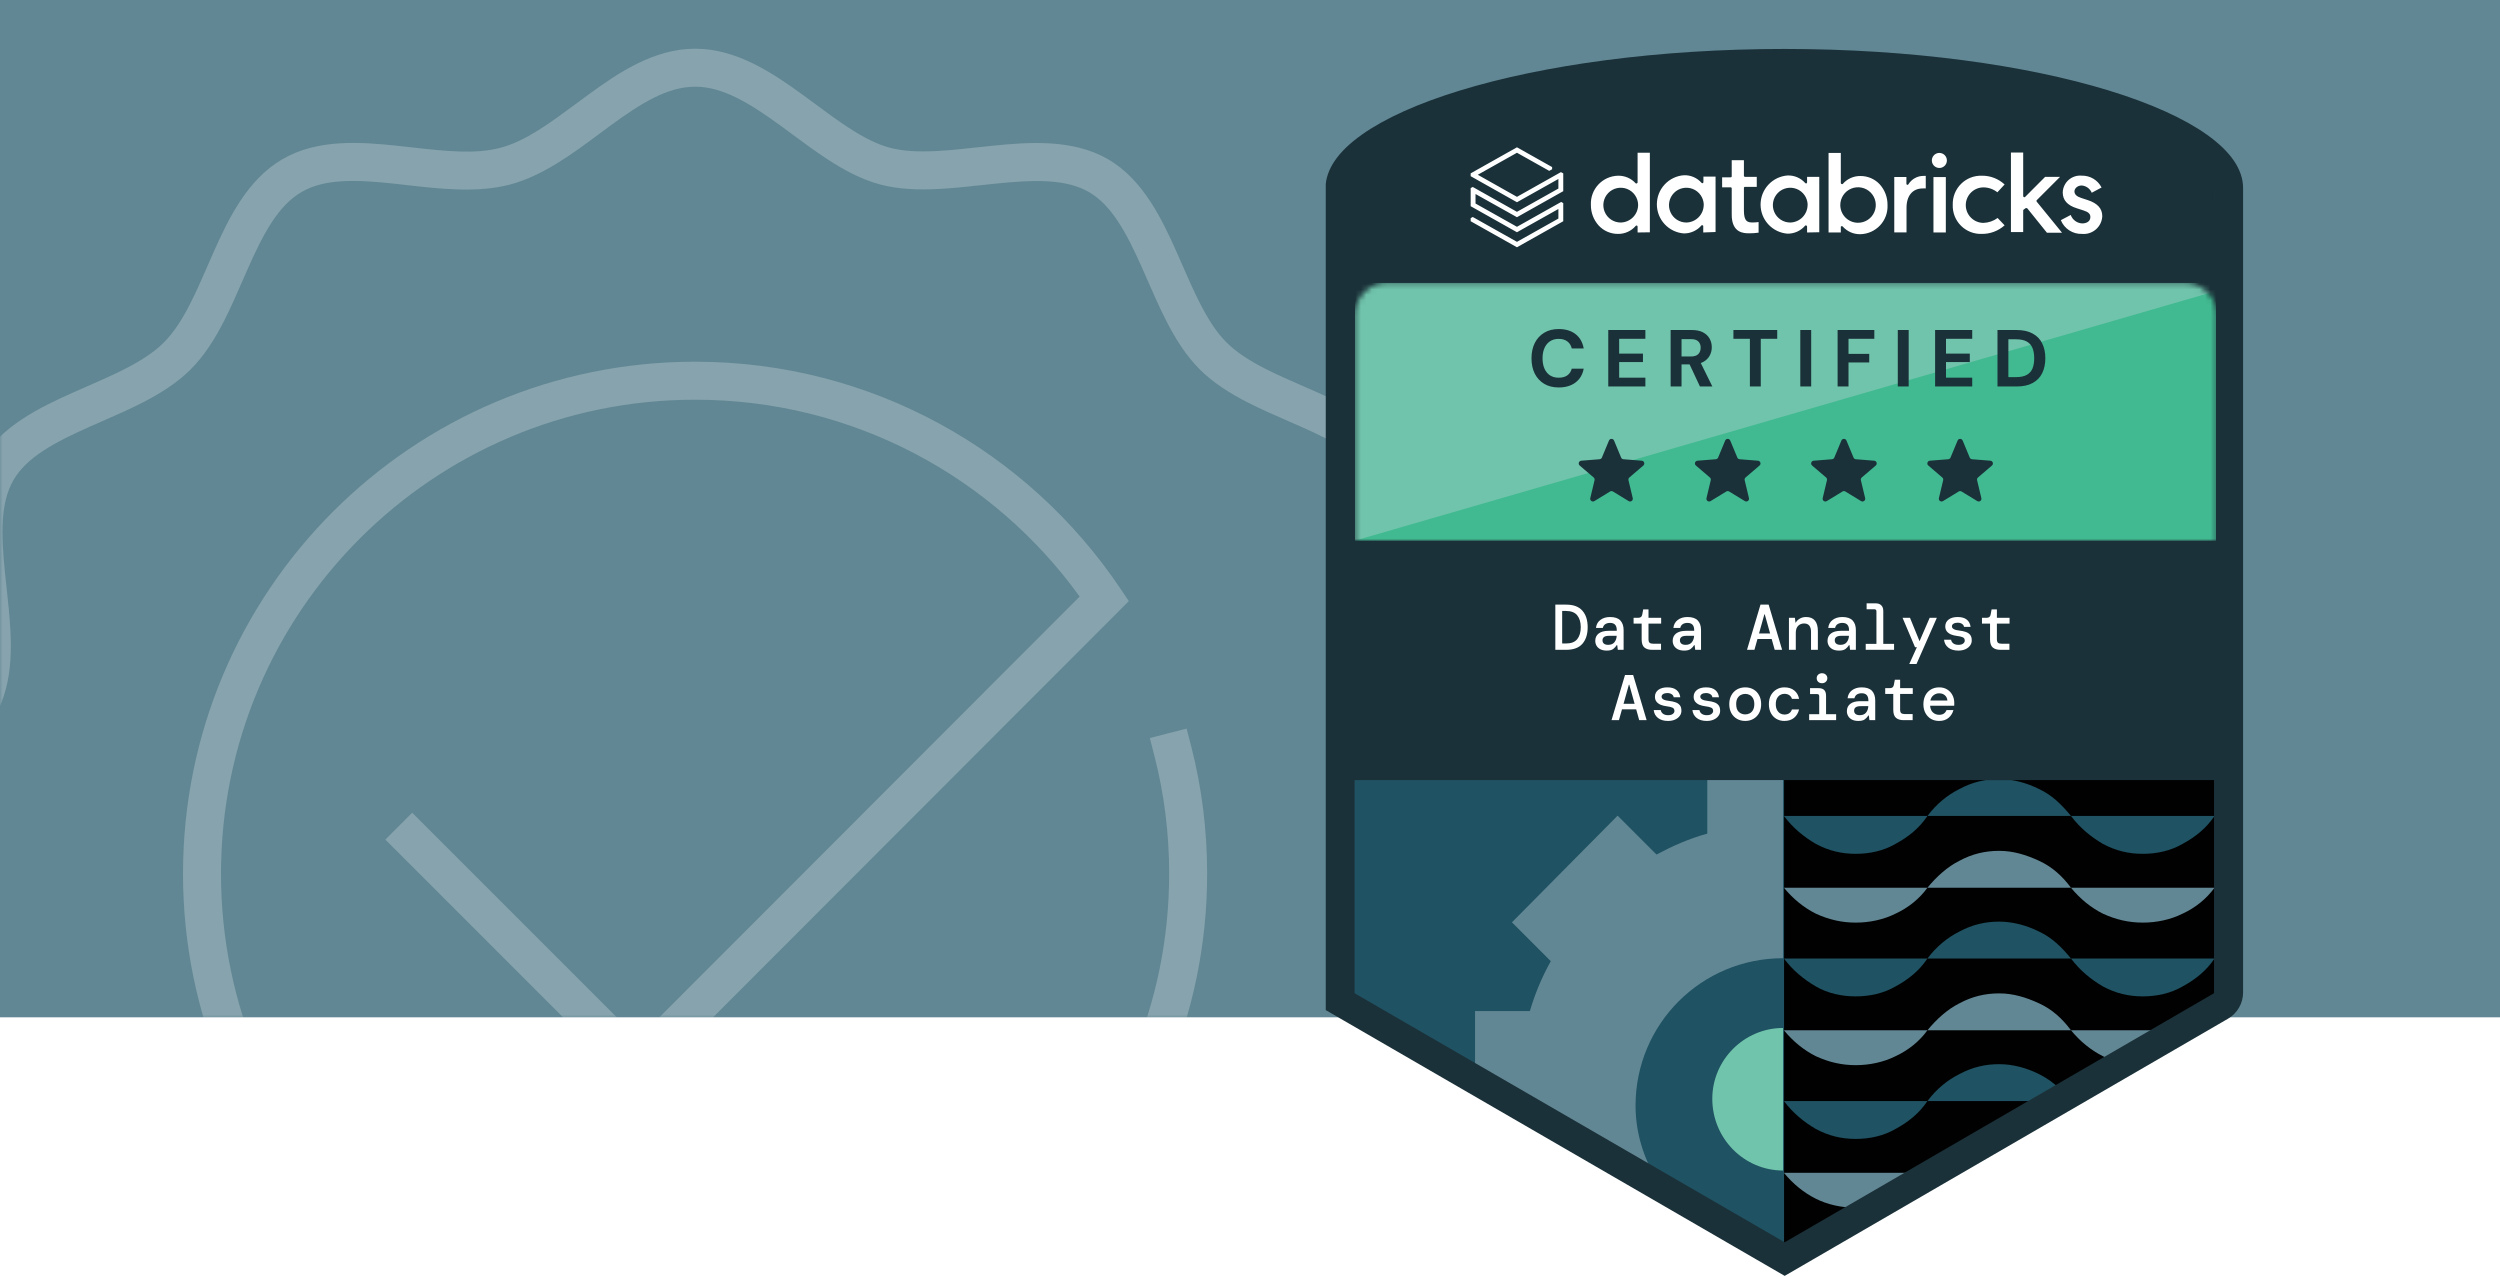 <svg width="462" height="236" viewBox="0 0 462 236" fill="none" xmlns="http://www.w3.org/2000/svg">
<rect x="0" y="0" width="462" height="236" fill="#333333" stroke="none"/>
<g clip-path="url(#clip0_3192_87)">
<rect width="462" height="236" fill="#618794"/>
<mask id="mask0_3192_87" style="mask-type:alpha" maskUnits="userSpaceOnUse" x="0" y="0" width="462" height="188">
<rect x="6.10352e-05" width="462" height="188" fill="#D9D9D9"/>
</mask>
<g mask="url(#mask0_3192_87)">
<g opacity="0.24">
<path fill-rule="evenodd" clip-rule="evenodd" d="M110.776 24.713C105.903 28.34 100.357 32.468 94.329 34.082C88.284 35.702 81.344 34.907 75.254 34.211C74.42 34.115 73.602 34.022 72.804 33.936C65.666 33.173 59.983 33.014 55.731 35.483C51.47 37.956 48.74 43.007 45.823 49.591C45.496 50.329 45.166 51.087 44.83 51.857C43.75 54.336 42.618 56.933 41.385 59.346C39.755 62.535 37.812 65.689 35.25 68.25C32.69 70.81 29.532 72.761 26.337 74.399C23.907 75.645 21.292 76.789 18.796 77.881C18.037 78.214 17.288 78.541 16.56 78.865C9.951 81.803 4.911 84.53 2.486 88.725C0.058 92.926 0.191 98.711 0.929 105.925C1.015 106.761 1.108 107.617 1.202 108.486C1.493 111.161 1.797 113.952 1.929 116.625C2.106 120.192 2.003 123.879 1.083 127.326C0.161 130.783 -1.594 134.006 -3.531 136.98C-4.958 139.171 -6.592 141.38 -8.158 143.498C-8.696 144.226 -9.226 144.943 -9.737 145.645C-13.956 151.439 -16.98 156.398 -16.98 161.474C-16.98 166.545 -13.991 171.404 -9.787 177.147C-9.302 177.809 -8.8 178.484 -8.287 179.173C-4.66 184.046 -0.532 189.592 1.082 195.62C2.702 201.665 1.907 208.605 1.211 214.695C1.115 215.529 1.022 216.347 0.936 217.145C0.173 224.283 0.014 229.965 2.483 234.218C4.956 238.479 10.007 241.208 16.591 244.126C17.329 244.453 18.087 244.783 18.857 245.119C21.337 246.199 23.933 247.331 26.346 248.564C29.535 250.194 32.689 252.137 35.25 254.698C37.81 257.259 39.761 260.417 41.399 263.612C42.645 266.041 43.789 268.656 44.881 271.153C45.214 271.912 45.541 272.66 45.865 273.389C48.803 279.998 51.53 285.038 55.725 287.463C59.926 289.891 65.711 289.758 72.925 289.02C73.761 288.934 74.618 288.841 75.486 288.747C78.161 288.456 80.953 288.152 83.625 288.02C87.192 287.843 90.879 287.945 94.326 288.866C97.783 289.788 101.007 291.543 103.98 293.48C106.171 294.907 108.38 296.54 110.498 298.106C111.226 298.645 111.943 299.175 112.646 299.686C118.439 303.905 123.399 306.929 128.474 306.929C133.545 306.929 138.404 303.94 144.147 299.735C144.809 299.251 145.484 298.749 146.173 298.236C151.046 294.609 156.592 290.481 162.62 288.866C168.665 287.247 175.605 288.041 181.695 288.738C182.529 288.834 183.347 288.927 184.145 289.013C191.283 289.776 196.965 289.935 201.218 287.466C205.479 284.993 208.209 279.941 211.126 273.358C211.453 272.62 211.783 271.862 212.119 271.092C213.199 268.613 214.331 266.016 215.564 263.603C217.194 260.414 219.137 257.26 221.699 254.698C224.26 252.137 227.415 250.195 230.605 248.567C233.013 247.337 235.607 246.208 238.083 245.13C238.856 244.794 239.618 244.462 240.359 244.134C246.941 241.221 251.991 238.491 254.464 234.222C256.891 230.021 256.758 224.237 256.02 217.023C255.934 216.187 255.841 215.331 255.747 214.462C255.456 211.788 255.152 208.996 255.02 206.324C254.843 202.756 254.945 199.07 255.866 195.622C256.788 192.166 258.543 188.942 260.48 185.969C261.907 183.778 263.54 181.569 265.106 179.451C265.645 178.723 266.175 178.005 266.686 177.303C270.905 171.51 273.929 166.55 273.929 161.474C273.929 156.404 270.94 151.545 266.735 145.802C266.251 145.14 265.749 144.465 265.236 143.776C261.609 138.903 257.481 133.357 255.867 127.329C254.247 121.284 255.041 114.343 255.738 108.254C255.834 107.42 255.927 106.602 256.013 105.804C256.776 98.666 256.935 92.983 254.466 88.731C251.993 84.47 246.941 81.74 240.358 78.823C239.62 78.496 238.862 78.165 238.092 77.83C235.612 76.749 233.016 75.618 230.603 74.385C227.414 72.755 224.26 70.812 221.699 68.25C219.138 65.69 217.188 62.532 215.55 59.337C214.304 56.907 213.159 54.292 212.067 51.796C211.735 51.036 211.408 50.288 211.084 49.559C208.146 42.951 205.419 37.911 201.224 35.486C197.023 33.058 191.238 33.191 184.023 33.929C183.188 34.015 182.331 34.108 181.463 34.202C178.788 34.493 175.996 34.797 173.324 34.929C169.756 35.106 166.07 35.003 162.622 34.083C159.166 33.16 155.942 31.406 152.969 29.469C150.778 28.042 148.569 26.408 146.451 24.843C145.723 24.304 145.005 23.774 144.303 23.262C138.51 19.044 133.55 16.02 128.474 16.02C123.404 16.02 118.545 19.009 112.802 23.213C112.14 23.698 111.465 24.2 110.776 24.713ZM108.655 17.549C114.22 13.476 120.816 9 128.474 9C136.128 9 142.822 13.5 148.436 17.588C149.234 18.169 150.01 18.743 150.772 19.306C152.838 20.833 154.799 22.283 156.801 23.587C159.512 25.353 162.016 26.655 164.433 27.3C166.859 27.948 169.71 28.079 172.977 27.918C175.424 27.797 177.919 27.525 180.538 27.241C181.446 27.142 182.368 27.042 183.309 26.945C190.223 26.238 198.29 25.682 204.737 29.408C211.188 33.137 214.686 40.382 217.498 46.708C217.862 47.525 218.214 48.331 218.562 49.125C219.635 51.577 220.658 53.914 221.796 56.133C223.29 59.046 224.847 61.471 226.662 63.286C228.477 65.101 230.895 66.65 233.798 68.134C236 69.259 238.316 70.269 240.749 71.329C241.554 71.68 242.372 72.037 243.202 72.405C249.53 75.209 256.763 78.704 260.538 85.207C264.317 91.718 263.727 99.69 262.993 106.551C262.901 107.407 262.807 108.249 262.715 109.077C262.011 115.38 261.4 120.854 262.648 125.513C263.887 130.142 267.109 134.496 270.838 139.536C271.35 140.229 271.872 140.934 272.4 141.655C276.473 147.22 280.949 153.816 280.949 161.474C280.949 169.128 276.449 175.822 272.361 181.436C271.78 182.234 271.206 183.01 270.643 183.772C269.116 185.838 267.666 187.799 266.362 189.801C264.596 192.512 263.293 195.016 262.648 197.433C262.001 199.859 261.869 202.71 262.031 205.977C262.152 208.424 262.424 210.919 262.708 213.538C262.807 214.446 262.907 215.368 263.003 216.309C263.71 223.223 264.267 231.29 260.541 237.737L260.539 237.739C256.765 244.256 249.53 247.751 243.201 250.553C242.366 250.923 241.544 251.281 240.735 251.633C238.307 252.69 235.995 253.697 233.796 254.819C230.893 256.301 228.476 257.848 226.662 259.662C224.848 261.477 223.299 263.895 221.815 266.798C220.69 269 219.68 271.317 218.619 273.749C218.268 274.554 217.912 275.372 217.544 276.202C214.74 282.53 211.245 289.763 204.742 293.538C198.231 297.317 190.259 296.727 183.398 295.993C182.542 295.901 181.7 295.807 180.872 295.715C174.569 295.011 169.095 294.4 164.436 295.648C159.807 296.887 155.453 300.109 150.413 303.838C149.72 304.35 149.015 304.872 148.294 305.4C142.729 309.473 136.133 313.949 128.474 313.949C120.821 313.949 114.127 309.449 108.513 305.361C107.715 304.78 106.939 304.206 106.176 303.642C104.111 302.116 102.15 300.666 100.148 299.362C97.436 297.595 94.933 296.293 92.516 295.648C90.09 295.001 87.239 294.869 83.972 295.031C81.525 295.152 79.03 295.423 76.411 295.708C75.503 295.807 74.58 295.907 73.64 296.003C66.726 296.71 58.659 297.267 52.212 293.541C45.761 289.812 42.263 282.567 39.451 276.241C39.087 275.424 38.734 274.618 38.387 273.824C37.314 271.372 36.291 269.035 35.153 266.815C33.659 263.903 32.102 261.478 30.287 259.662C28.472 257.848 26.054 256.299 23.151 254.815C20.949 253.689 18.632 252.68 16.2 251.619C15.395 251.268 14.577 250.912 13.747 250.544C7.419 247.74 0.186 244.245 -3.589 237.742C-7.368 231.231 -6.778 223.259 -6.044 216.398C-5.952 215.542 -5.858 214.7 -5.766 213.872C-5.062 207.569 -4.451 202.095 -5.699 197.436C-6.938 192.807 -10.16 188.453 -13.889 183.413C-14.401 182.72 -14.923 182.015 -15.451 181.294C-19.524 175.729 -24 169.133 -24 161.474C-24 153.821 -19.5 147.127 -15.412 141.513C-14.831 140.715 -14.257 139.939 -13.694 139.176C-12.167 137.111 -10.717 135.15 -9.413 133.148C-7.647 130.436 -6.345 127.933 -5.699 125.516C-5.052 123.09 -4.92 120.239 -5.082 116.972C-5.203 114.525 -5.475 112.03 -5.759 109.411C-5.858 108.503 -5.958 107.58 -6.054 106.64C-6.761 99.726 -7.318 91.659 -3.592 85.212C0.137 78.761 7.382 75.263 13.708 72.451C14.525 72.087 15.331 71.734 16.125 71.387C18.577 70.314 20.914 69.291 23.134 68.153C26.046 66.659 28.471 65.102 30.287 63.286C32.101 61.472 33.65 59.054 35.134 56.151C36.259 53.949 37.269 51.633 38.33 49.2C38.681 48.395 39.037 47.577 39.405 46.747C42.209 40.419 45.704 33.186 52.207 29.411C58.718 25.632 66.69 26.222 73.551 26.956C74.407 27.048 75.249 27.142 76.077 27.234C82.38 27.938 87.854 28.549 92.513 27.301C97.142 26.061 101.496 22.84 106.536 19.111C107.229 18.599 107.934 18.077 108.655 17.549Z" fill="white"/>
<path fill-rule="evenodd" clip-rule="evenodd" d="M128.451 73.865C80.056 73.865 40.841 113.079 40.841 161.474C40.841 209.869 80.056 249.084 128.451 249.084C176.845 249.084 216.061 209.846 216.061 161.474C216.061 153.971 215.137 146.706 213.363 139.789L212.491 136.389L219.29 134.645L220.163 138.045C222.085 145.542 223.081 153.393 223.081 161.474C223.081 213.722 180.723 256.104 128.451 256.104C76.179 256.104 33.821 213.746 33.821 161.474C33.821 109.202 76.179 66.845 128.451 66.845C161.164 66.845 190.01 83.449 206.992 108.69L208.604 111.087L117.922 201.867L71.212 155.156L76.175 150.192L117.92 191.937L199.521 110.246C183.612 88.196 157.699 73.865 128.451 73.865Z" fill="white"/>
</g>
</g>
<rect y="188" width="462" height="68.604" fill="white"/>
<g clip-path="url(#clip1_3192_87)">
<path d="M329.577 13.619C283.566 13.619 249.885 25.66 249.885 34.493V116.021H410.053L409.269 34.493C409.269 25.66 375.589 13.619 329.577 13.619Z" fill="#1B3139"/>
<path d="M247.723 125.665V183.506C247.723 184.611 248.276 185.533 249.197 186.085L330.063 232.874V125.665H247.723Z" fill="#1F5262"/>
<path d="M316.432 203.049C316.432 195.865 322.327 189.97 329.511 189.97V216.312C322.327 216.312 316.432 210.417 316.432 203.049Z" fill="#70C4AB"/>
<path d="M302.248 204.338C302.248 189.233 314.406 177.076 329.511 177.076C329.511 175.97 329.511 175.234 329.511 175.234V143.918H315.511V154.05C312.195 154.971 309.248 156.26 306.117 157.918L298.932 150.734L279.407 170.444L286.591 177.628C284.933 180.576 283.643 183.707 282.722 186.839H272.591V198.628L306.117 217.97C303.722 213.917 302.248 209.312 302.248 204.338Z" fill="#628794"/>
<path d="M329.695 232.874L410.378 186.085C411.299 185.533 411.851 184.611 411.851 183.506V125.665H329.695V232.874Z" fill="#010101"/>
<g clip-path="url(#clip2_3192_87)">
<path d="M382.718 150.79C381.06 148.763 379.218 146.921 376.823 145.816C374.613 144.711 372.034 143.974 369.455 143.974C366.876 143.974 364.481 144.527 362.087 145.816C359.876 146.921 357.85 148.579 356.192 150.79H382.718Z" fill="#1F5262"/>
<path d="M329.666 150.789C331.324 153 333.351 154.657 335.561 155.947C337.956 157.236 340.35 157.789 342.929 157.789C345.508 157.789 348.087 157.236 350.298 155.947C352.692 154.657 354.719 153 356.192 150.789H329.666Z" fill="#1F5262"/>
<path d="M382.718 150.789C384.376 153 386.402 154.657 388.613 155.947C391.007 157.236 393.402 157.789 395.981 157.789C398.56 157.789 401.139 157.236 403.349 155.947C405.744 154.657 407.77 153 409.244 150.789H382.718Z" fill="#1F5262"/>
<path d="M382.718 164.052C381.06 161.842 379.218 160.184 376.823 159.079C374.429 157.973 372.034 157.237 369.455 157.237C366.876 157.237 364.481 157.789 362.087 159.079C359.876 160.184 357.85 162.026 356.192 164.052H382.718Z" fill="#628794"/>
<path d="M329.666 164.052C331.324 166.079 333.351 167.736 335.561 168.842C337.956 169.947 340.35 170.499 342.929 170.499C345.508 170.499 348.087 169.947 350.298 168.842C352.692 167.736 354.719 166.079 356.192 164.052H329.666Z" fill="#628794"/>
<path d="M382.718 164.052C384.376 166.079 386.402 167.736 388.613 168.842C391.007 169.947 393.402 170.499 395.981 170.499C398.56 170.499 401.139 169.947 403.349 168.842C405.744 167.736 407.77 166.079 409.244 164.052H382.718Z" fill="#628794"/>
<path d="M382.718 177.131C381.06 175.105 379.218 173.262 376.823 172.157C374.613 171.052 372.034 170.315 369.455 170.315C366.876 170.315 364.481 170.868 362.087 172.157C359.876 173.262 357.85 174.92 356.192 177.131H382.718Z" fill="#1F5262"/>
<path d="M329.666 177.131C331.324 179.342 333.351 180.999 335.561 182.289C337.772 183.578 340.35 184.131 342.929 184.131C345.508 184.131 348.087 183.578 350.298 182.289C352.692 180.999 354.719 179.342 356.192 177.131H329.666Z" fill="#1F5262"/>
<path d="M382.718 177.131C384.376 179.342 386.402 180.999 388.613 182.289C391.007 183.578 393.402 184.131 395.981 184.131C398.56 184.131 401.139 183.578 403.349 182.289C405.744 180.999 407.77 179.342 409.244 177.131H382.718Z" fill="#1F5262"/>
<path d="M382.718 190.394C381.06 188.183 379.218 186.525 376.823 185.42C374.429 184.315 372.034 183.578 369.455 183.578C366.876 183.578 364.481 184.131 362.087 185.42C359.876 186.525 357.85 188.368 356.192 190.394H382.718Z" fill="#628794"/>
<path d="M329.666 190.394C331.324 192.42 333.351 194.078 335.561 195.183C337.956 196.288 340.35 196.841 342.929 196.841C345.508 196.841 348.087 196.288 350.298 195.183C352.692 194.078 354.719 192.42 356.192 190.394H329.666Z" fill="#628794"/>
<path d="M382.718 190.394C384.376 192.42 386.402 194.078 388.613 195.183C388.981 195.367 389.35 195.551 389.718 195.736L398.744 190.394H382.718Z" fill="#628794"/>
<path d="M380.692 201.262C379.586 200.157 378.297 199.236 376.823 198.499C374.613 197.394 372.034 196.657 369.455 196.657C366.876 196.657 364.481 197.209 362.087 198.499C359.876 199.604 357.85 201.262 356.192 203.472H376.639L380.692 201.262Z" fill="#1F5262"/>
<path d="M329.666 203.473C331.324 205.683 333.351 207.341 335.561 208.63C337.956 209.92 340.35 210.473 342.929 210.473C345.508 210.473 348.087 209.92 350.298 208.63C352.692 207.341 354.719 205.683 356.192 203.473H329.666Z" fill="#1F5262"/>
<path d="M329.666 216.735C331.324 218.761 333.351 220.419 335.561 221.524C337.772 222.63 340.35 223.182 342.929 223.182C343.298 223.182 343.482 223.182 343.85 223.182L354.719 216.735H329.666Z" fill="#628794"/>
</g>
<rect width="163.448" height="44.143" transform="translate(247.943 100.014)" fill="#1B3139"/>
<path d="M287.425 120.086V111.735H289.429C290.773 111.735 291.771 112.108 292.424 112.856C293.076 113.596 293.402 114.614 293.402 115.91C293.402 117.207 293.076 118.229 292.424 118.976C291.771 119.716 290.773 120.086 289.429 120.086H287.425ZM288.689 118.917H289.381C290.352 118.917 291.052 118.646 291.481 118.105C291.911 117.557 292.125 116.825 292.125 115.91C292.125 114.996 291.911 114.268 291.481 113.727C291.052 113.178 290.352 112.904 289.381 112.904H288.689V118.917ZM296.941 120.229C296.471 120.229 296.078 120.15 295.759 119.99C295.441 119.823 295.203 119.605 295.044 119.334C294.885 119.056 294.805 118.754 294.805 118.428C294.805 117.847 295.016 117.394 295.437 117.068C295.867 116.741 296.471 116.578 297.251 116.578H298.778V116.447C298.778 115.556 298.364 115.111 297.537 115.111C297.195 115.111 296.905 115.186 296.666 115.338C296.436 115.481 296.28 115.715 296.201 116.041H294.936C295 115.421 295.266 114.932 295.736 114.574C296.213 114.208 296.813 114.025 297.537 114.025C298.412 114.025 299.048 114.24 299.446 114.669C299.844 115.099 300.043 115.692 300.043 116.447V120.086H298.969L298.861 119.215H298.778C298.603 119.493 298.384 119.732 298.122 119.931C297.859 120.13 297.466 120.229 296.941 120.229ZM297.179 119.167C297.696 119.167 298.082 119.012 298.336 118.702C298.599 118.384 298.742 117.982 298.766 117.497H297.382C296.929 117.497 296.607 117.573 296.416 117.724C296.233 117.867 296.141 118.07 296.141 118.332C296.141 118.595 296.233 118.801 296.416 118.953C296.607 119.096 296.861 119.167 297.179 119.167ZM305.275 120.086C304.695 120.086 304.233 119.947 303.891 119.668C303.549 119.382 303.378 118.877 303.378 118.153V115.242H301.887V114.168H302.77C303.176 114.168 303.414 113.97 303.486 113.572L303.665 112.617H304.643V114.168H306.981V115.242H304.643V118.129C304.643 118.44 304.711 118.658 304.846 118.786C304.989 118.905 305.232 118.964 305.574 118.964H306.958V120.086H305.275ZM311.248 120.229C310.779 120.229 310.385 120.15 310.067 119.99C309.749 119.823 309.51 119.605 309.351 119.334C309.192 119.056 309.112 118.754 309.112 118.428C309.112 117.847 309.323 117.394 309.745 117.068C310.174 116.741 310.779 116.578 311.558 116.578H313.085V116.447C313.085 115.556 312.672 115.111 311.844 115.111C311.502 115.111 311.212 115.186 310.973 115.338C310.743 115.481 310.588 115.715 310.508 116.041H309.244C309.307 115.421 309.574 114.932 310.043 114.574C310.52 114.208 311.121 114.025 311.844 114.025C312.719 114.025 313.356 114.24 313.753 114.669C314.151 115.099 314.35 115.692 314.35 116.447V120.086H313.276L313.169 119.215H313.085C312.91 119.493 312.691 119.732 312.429 119.931C312.167 120.13 311.773 120.229 311.248 120.229ZM311.486 119.167C312.003 119.167 312.389 119.012 312.644 118.702C312.906 118.384 313.049 117.982 313.073 117.497H311.689C311.236 117.497 310.914 117.573 310.723 117.724C310.54 117.867 310.449 118.07 310.449 118.332C310.449 118.595 310.54 118.801 310.723 118.953C310.914 119.096 311.168 119.167 311.486 119.167ZM322.847 120.086L325.34 111.735H326.844L329.337 120.086H327.965L327.404 118.082H324.78L324.219 120.086H322.847ZM326.056 113.524L325.066 117.068H327.118L326.128 113.524H326.056ZM330.597 120.086V114.168H331.695L331.802 115.051H331.862C332.021 114.765 332.267 114.522 332.601 114.324C332.935 114.125 333.321 114.025 333.759 114.025C334.482 114.025 335.027 114.244 335.393 114.681C335.759 115.119 335.942 115.763 335.942 116.614V120.086H334.677V116.769C334.677 116.276 334.574 115.894 334.367 115.624C334.16 115.354 333.834 115.218 333.389 115.218C332.951 115.218 332.585 115.365 332.291 115.66C332.005 115.954 331.862 116.38 331.862 116.936V120.086H330.597ZM339.862 120.229C339.393 120.229 338.999 120.15 338.681 119.99C338.363 119.823 338.125 119.605 337.965 119.334C337.806 119.056 337.727 118.754 337.727 118.428C337.727 117.847 337.938 117.394 338.359 117.068C338.789 116.741 339.393 116.578 340.173 116.578H341.7V116.447C341.7 115.556 341.286 115.111 340.459 115.111C340.117 115.111 339.827 115.186 339.588 115.338C339.357 115.481 339.202 115.715 339.123 116.041H337.858C337.922 115.421 338.188 114.932 338.657 114.574C339.135 114.208 339.735 114.025 340.459 114.025C341.334 114.025 341.97 114.24 342.368 114.669C342.766 115.099 342.964 115.692 342.964 116.447V120.086H341.891L341.783 119.215H341.7C341.525 119.493 341.306 119.732 341.044 119.931C340.781 120.13 340.387 120.229 339.862 120.229ZM340.101 119.167C340.618 119.167 341.004 119.012 341.258 118.702C341.521 118.384 341.664 117.982 341.688 117.497H340.304C339.85 117.497 339.528 117.573 339.337 117.724C339.155 117.867 339.063 118.07 339.063 118.332C339.063 118.595 339.155 118.801 339.337 118.953C339.528 119.096 339.783 119.167 340.101 119.167ZM344.785 120.086V118.988H346.766V112.987C346.766 112.725 346.638 112.594 346.384 112.594H344.952V111.496H346.61C347.072 111.496 347.422 111.619 347.66 111.866C347.907 112.104 348.03 112.454 348.03 112.916V118.988H350.023V120.086H344.785ZM352.833 122.711L354.241 119.597H353.895L351.593 114.168H352.965L354.73 118.499L356.604 114.168H357.928L354.17 122.711H352.833ZM361.908 120.229C361.128 120.229 360.508 120.046 360.047 119.68C359.585 119.314 359.323 118.829 359.259 118.225H360.56C360.607 118.503 360.747 118.73 360.977 118.905C361.216 119.08 361.53 119.167 361.92 119.167C362.294 119.167 362.58 119.092 362.779 118.941C362.986 118.782 363.089 118.599 363.089 118.392C363.089 118.09 362.966 117.883 362.719 117.771C362.481 117.66 362.127 117.577 361.657 117.521C361.252 117.473 360.882 117.382 360.548 117.246C360.222 117.103 359.963 116.912 359.772 116.674C359.581 116.427 359.486 116.121 359.486 115.755C359.486 115.238 359.689 114.821 360.094 114.502C360.5 114.184 361.065 114.025 361.789 114.025C362.512 114.025 363.073 114.188 363.471 114.514C363.869 114.84 364.099 115.286 364.163 115.851H362.946C362.914 115.612 362.791 115.425 362.576 115.29C362.361 115.147 362.095 115.075 361.777 115.075C361.451 115.075 361.192 115.139 361.001 115.266C360.81 115.385 360.715 115.544 360.715 115.743C360.715 116.173 361.176 116.435 362.099 116.531C362.536 116.578 362.926 116.662 363.268 116.781C363.61 116.893 363.88 117.071 364.079 117.318C364.278 117.557 364.378 117.895 364.378 118.332C364.385 118.69 364.282 119.012 364.067 119.299C363.861 119.585 363.57 119.812 363.196 119.979C362.831 120.146 362.401 120.229 361.908 120.229ZM369.658 120.086C369.077 120.086 368.616 119.947 368.274 119.668C367.932 119.382 367.761 118.877 367.761 118.153V115.242H366.27V114.168H367.153C367.558 114.168 367.797 113.97 367.869 113.572L368.047 112.617H369.026V114.168H371.364V115.242H369.026V118.129C369.026 118.44 369.093 118.658 369.229 118.786C369.372 118.905 369.614 118.964 369.956 118.964H371.34V120.086H369.658ZM297.809 133.086L300.303 124.735H301.806L304.299 133.086H302.927L302.367 131.082H299.742L299.181 133.086H297.809ZM301.018 126.524L300.028 130.068H302.08L301.09 126.524H301.018ZM308.256 133.229C307.476 133.229 306.856 133.046 306.394 132.68C305.933 132.314 305.671 131.829 305.607 131.225H306.907C306.955 131.503 307.094 131.73 307.325 131.905C307.564 132.08 307.878 132.167 308.268 132.167C308.641 132.167 308.928 132.092 309.127 131.941C309.333 131.782 309.437 131.599 309.437 131.392C309.437 131.09 309.313 130.883 309.067 130.771C308.828 130.66 308.474 130.577 308.005 130.521C307.599 130.473 307.23 130.382 306.896 130.246C306.569 130.103 306.311 129.912 306.12 129.674C305.929 129.427 305.834 129.121 305.834 128.755C305.834 128.238 306.037 127.821 306.442 127.502C306.848 127.184 307.413 127.025 308.136 127.025C308.86 127.025 309.421 127.188 309.819 127.514C310.216 127.84 310.447 128.286 310.511 128.851H309.294C309.262 128.612 309.138 128.425 308.924 128.29C308.709 128.147 308.443 128.075 308.124 128.075C307.798 128.075 307.54 128.139 307.349 128.266C307.158 128.385 307.063 128.544 307.063 128.743C307.063 129.173 307.524 129.435 308.447 129.531C308.884 129.578 309.274 129.662 309.616 129.781C309.958 129.893 310.228 130.071 310.427 130.318C310.626 130.557 310.725 130.895 310.725 131.332C310.733 131.69 310.63 132.012 310.415 132.299C310.208 132.585 309.918 132.812 309.544 132.979C309.178 133.146 308.749 133.229 308.256 133.229ZM315.409 133.229C314.63 133.229 314.009 133.046 313.548 132.68C313.087 132.314 312.824 131.829 312.761 131.225H314.061C314.109 131.503 314.248 131.73 314.479 131.905C314.717 132.08 315.031 132.167 315.421 132.167C315.795 132.167 316.081 132.092 316.28 131.941C316.487 131.782 316.59 131.599 316.59 131.392C316.59 131.09 316.467 130.883 316.221 130.771C315.982 130.66 315.628 130.577 315.159 130.521C314.753 130.473 314.383 130.382 314.049 130.246C313.723 130.103 313.465 129.912 313.274 129.674C313.083 129.427 312.987 129.121 312.987 128.755C312.987 128.238 313.19 127.821 313.596 127.502C314.001 127.184 314.566 127.025 315.29 127.025C316.014 127.025 316.574 127.188 316.972 127.514C317.37 127.84 317.601 128.286 317.664 128.851H316.447C316.415 128.612 316.292 128.425 316.077 128.29C315.863 128.147 315.596 128.075 315.278 128.075C314.952 128.075 314.693 128.139 314.503 128.266C314.312 128.385 314.216 128.544 314.216 128.743C314.216 129.173 314.678 129.435 315.6 129.531C316.038 129.578 316.427 129.662 316.769 129.781C317.111 129.893 317.382 130.071 317.581 130.318C317.779 130.557 317.879 130.895 317.879 131.332C317.887 131.69 317.783 132.012 317.569 132.299C317.362 132.585 317.072 132.812 316.698 132.979C316.332 133.146 315.902 133.229 315.409 133.229ZM322.515 133.229C321.95 133.229 321.445 133.102 321 132.847C320.555 132.593 320.205 132.235 319.95 131.774C319.696 131.304 319.568 130.756 319.568 130.127C319.568 129.499 319.696 128.954 319.95 128.493C320.205 128.023 320.555 127.662 321 127.407C321.445 127.153 321.954 127.025 322.527 127.025C323.1 127.025 323.605 127.153 324.042 127.407C324.488 127.662 324.834 128.023 325.08 128.493C325.335 128.954 325.462 129.499 325.462 130.127C325.462 130.756 325.335 131.304 325.08 131.774C324.826 132.235 324.476 132.593 324.03 132.847C323.593 133.102 323.088 133.229 322.515 133.229ZM322.515 132.024C322.817 132.024 323.096 131.957 323.35 131.821C323.605 131.686 323.808 131.479 323.959 131.201C324.118 130.915 324.197 130.557 324.197 130.127C324.197 129.69 324.118 129.332 323.959 129.053C323.808 128.775 323.605 128.568 323.35 128.433C323.104 128.298 322.829 128.23 322.527 128.23C322.225 128.23 321.947 128.298 321.692 128.433C321.437 128.568 321.231 128.775 321.072 129.053C320.92 129.332 320.845 129.69 320.845 130.127C320.845 130.779 321.008 131.261 321.334 131.571C321.668 131.873 322.062 132.024 322.515 132.024ZM329.752 133.229C329.204 133.229 328.71 133.102 328.273 132.847C327.843 132.593 327.505 132.235 327.259 131.774C327.012 131.304 326.889 130.756 326.889 130.127C326.889 129.499 327.012 128.954 327.259 128.493C327.513 128.031 327.855 127.673 328.285 127.419C328.714 127.156 329.204 127.025 329.752 127.025C330.508 127.025 331.116 127.216 331.578 127.598C332.047 127.972 332.345 128.489 332.472 129.149H331.148C331.069 128.863 330.906 128.636 330.659 128.469C330.42 128.302 330.114 128.218 329.74 128.218C329.47 128.218 329.211 128.29 328.965 128.433C328.726 128.576 328.531 128.791 328.38 129.077C328.237 129.356 328.166 129.706 328.166 130.127C328.166 130.541 328.237 130.891 328.38 131.177C328.531 131.463 328.726 131.682 328.965 131.833C329.211 131.976 329.47 132.048 329.74 132.048C330.122 132.048 330.428 131.964 330.659 131.797C330.89 131.63 331.053 131.4 331.148 131.105H332.472C332.313 131.758 332.003 132.275 331.542 132.656C331.081 133.038 330.484 133.229 329.752 133.229ZM336.703 126.262C336.425 126.262 336.19 126.174 335.999 125.999C335.816 125.816 335.725 125.594 335.725 125.331C335.725 125.069 335.816 124.85 335.999 124.675C336.19 124.5 336.425 124.412 336.703 124.412C336.989 124.412 337.224 124.5 337.407 124.675C337.598 124.85 337.693 125.069 337.693 125.331C337.693 125.594 337.598 125.816 337.407 125.999C337.224 126.174 336.989 126.262 336.703 126.262ZM334.329 133.086V131.988H336.19V128.66C336.19 128.397 336.063 128.266 335.808 128.266H334.496V127.168H336.035C336.528 127.168 336.886 127.284 337.109 127.514C337.339 127.737 337.455 128.095 337.455 128.588V131.988H339.316V133.086H334.329ZM343.439 133.229C342.97 133.229 342.576 133.15 342.258 132.99C341.94 132.823 341.701 132.605 341.542 132.334C341.383 132.056 341.304 131.754 341.304 131.428C341.304 130.847 341.514 130.394 341.936 130.068C342.365 129.741 342.97 129.578 343.749 129.578H345.277V129.447C345.277 128.556 344.863 128.111 344.036 128.111C343.694 128.111 343.403 128.186 343.165 128.338C342.934 128.481 342.779 128.715 342.7 129.041H341.435C341.499 128.421 341.765 127.932 342.234 127.574C342.711 127.208 343.312 127.025 344.036 127.025C344.911 127.025 345.547 127.24 345.945 127.669C346.342 128.099 346.541 128.692 346.541 129.447V133.086H345.467L345.36 132.215H345.277C345.102 132.493 344.883 132.732 344.62 132.931C344.358 133.13 343.964 133.229 343.439 133.229ZM343.678 132.167C344.195 132.167 344.581 132.012 344.835 131.702C345.098 131.384 345.241 130.982 345.265 130.497H343.881C343.427 130.497 343.105 130.573 342.914 130.724C342.731 130.867 342.64 131.07 342.64 131.332C342.64 131.595 342.731 131.801 342.914 131.953C343.105 132.096 343.36 132.167 343.678 132.167ZM351.774 133.086C351.193 133.086 350.732 132.947 350.39 132.668C350.048 132.382 349.877 131.877 349.877 131.153V128.242H348.386V127.168H349.269C349.674 127.168 349.913 126.97 349.984 126.572L350.163 125.617H351.142V127.168H353.48V128.242H351.142V131.129C351.142 131.44 351.209 131.658 351.344 131.786C351.488 131.905 351.73 131.964 352.072 131.964H353.456V133.086H351.774ZM358.355 133.229C357.782 133.229 357.277 133.102 356.84 132.847C356.402 132.585 356.06 132.223 355.814 131.762C355.567 131.3 355.444 130.763 355.444 130.151C355.444 129.531 355.563 128.986 355.802 128.517C356.048 128.047 356.39 127.681 356.828 127.419C357.273 127.156 357.786 127.025 358.367 127.025C358.94 127.025 359.433 127.156 359.846 127.419C360.26 127.673 360.578 128.015 360.801 128.445C361.031 128.874 361.147 129.348 361.147 129.865C361.147 129.944 361.147 130.032 361.147 130.127C361.147 130.215 361.143 130.314 361.135 130.425H356.685C356.724 130.974 356.903 131.392 357.222 131.678C357.54 131.957 357.914 132.096 358.343 132.096C358.717 132.096 359.011 132.02 359.226 131.869C359.449 131.71 359.612 131.495 359.715 131.225H360.992C360.848 131.789 360.55 132.267 360.097 132.656C359.643 133.038 359.063 133.229 358.355 133.229ZM358.355 128.123C357.965 128.123 357.619 128.242 357.317 128.481C357.015 128.711 356.82 129.038 356.732 129.459H359.882C359.85 129.061 359.695 128.739 359.417 128.493C359.138 128.246 358.784 128.123 358.355 128.123Z" fill="white"/>
<path d="M329.755 11.729C352.967 11.729 373.893 14.686 388.924 19.293C396.456 21.601 402.36 24.279 406.319 27.101C410.361 29.981 411.844 32.608 411.839 34.739V183.414C411.839 183.922 411.706 184.421 411.454 184.863C411.202 185.304 410.838 185.672 410.4 185.93L329.809 232.678L249.082 185.93H249.083C248.645 185.672 248.282 185.304 248.029 184.863C247.777 184.421 247.644 183.922 247.644 183.414V34.746C247.645 32.612 249.137 29.982 253.184 27.101C257.148 24.279 263.056 21.601 270.59 19.293C285.624 14.686 306.547 11.729 329.755 11.729Z" stroke="#1B3139" stroke-width="5.369"/>
<g clip-path="url(#clip3_3192_87)">
<mask id="mask1_3192_87" style="mask-type:alpha" maskUnits="userSpaceOnUse" x="250" y="52" width="160" height="48">
<path d="M250.383 58.217C250.383 54.923 253.054 52.252 256.349 52.252H403.69C406.985 52.252 409.656 54.923 409.656 58.217V99.974H250.383V58.217Z" fill="white"/>
</mask>
<g mask="url(#mask1_3192_87)">
<rect x="249.131" y="42.708" width="162.255" height="73.373" fill="#70C4AB"/>
<path d="M409.655 53.743L249.131 100.272H409.655V53.743Z" fill="#42BA91"/>
</g>
<path d="M297.339 81.414C297.513 80.998 298.102 80.998 298.275 81.414L299.582 84.556C299.655 84.731 299.82 84.851 300.009 84.866L303.401 85.138C303.85 85.174 304.032 85.735 303.69 86.028L301.106 88.241C300.962 88.365 300.899 88.559 300.943 88.744L301.732 92.054C301.837 92.492 301.36 92.838 300.975 92.604L298.071 90.83C297.909 90.731 297.705 90.731 297.543 90.83L294.639 92.604C294.255 92.838 293.778 92.492 293.882 92.054L294.672 88.744C294.716 88.559 294.653 88.365 294.509 88.241L291.924 86.028C291.582 85.735 291.764 85.174 292.214 85.138L295.605 84.866C295.795 84.851 295.96 84.731 296.033 84.556L297.339 81.414Z" fill="#1B3139"/>
<path d="M318.814 81.414C318.987 80.998 319.577 80.998 319.75 81.414L321.057 84.555C321.13 84.731 321.295 84.851 321.484 84.866L324.876 85.138C325.325 85.174 325.507 85.734 325.165 86.028L322.581 88.241C322.436 88.365 322.373 88.559 322.417 88.744L323.207 92.053C323.312 92.492 322.835 92.838 322.45 92.603L319.546 90.83C319.384 90.731 319.18 90.731 319.018 90.83L316.114 92.603C315.73 92.838 315.253 92.492 315.357 92.053L316.147 88.744C316.191 88.559 316.128 88.365 315.983 88.241L313.399 86.028C313.057 85.734 313.239 85.174 313.688 85.138L317.08 84.866C317.27 84.851 317.435 84.731 317.508 84.555L318.814 81.414Z" fill="#1B3139"/>
<path d="M340.289 81.414C340.462 80.998 341.052 80.998 341.225 81.414L342.532 84.555C342.605 84.731 342.77 84.851 342.959 84.866L346.351 85.138C346.8 85.174 346.982 85.734 346.64 86.028L344.056 88.241C343.911 88.365 343.848 88.559 343.892 88.744L344.682 92.053C344.787 92.492 344.31 92.838 343.925 92.603L341.021 90.83C340.859 90.731 340.655 90.731 340.493 90.83L337.589 92.603C337.204 92.838 336.728 92.492 336.832 92.053L337.622 88.744C337.666 88.559 337.603 88.365 337.458 88.241L334.874 86.028C334.532 85.734 334.714 85.174 335.163 85.138L338.555 84.866C338.745 84.851 338.91 84.731 338.983 84.555L340.289 81.414Z" fill="#1B3139"/>
<path d="M361.764 81.414C361.937 80.998 362.527 80.998 362.7 81.414L364.006 84.555C364.079 84.731 364.244 84.851 364.434 84.866L367.825 85.138C368.275 85.174 368.457 85.734 368.115 86.028L365.53 88.241C365.386 88.365 365.323 88.559 365.367 88.744L366.157 92.053C366.261 92.492 365.784 92.838 365.4 92.603L362.496 90.83C362.334 90.731 362.13 90.731 361.968 90.83L359.064 92.603C358.679 92.838 358.202 92.492 358.307 92.053L359.096 88.744C359.14 88.559 359.077 88.365 358.933 88.241L356.349 86.028C356.007 85.734 356.189 85.174 356.638 85.138L360.03 84.866C360.219 84.851 360.384 84.731 360.457 84.555L361.764 81.414Z" fill="#1B3139"/>
<path d="M288.046 71.603C287.012 71.603 286.117 71.379 285.362 70.932C284.606 70.475 284.024 69.843 283.617 69.038C283.219 68.223 283.02 67.283 283.02 66.219C283.02 65.156 283.219 64.216 283.617 63.401C284.024 62.586 284.606 61.949 285.362 61.492C286.117 61.035 287.012 60.806 288.046 60.806C289.319 60.806 290.357 61.119 291.163 61.745C291.968 62.372 292.47 63.257 292.669 64.4H290.462C290.333 63.843 290.064 63.411 289.657 63.103C289.249 62.784 288.707 62.625 288.031 62.625C287.415 62.625 286.883 62.775 286.435 63.073C285.998 63.361 285.66 63.774 285.421 64.311C285.183 64.837 285.063 65.474 285.063 66.219C285.063 66.955 285.183 67.591 285.421 68.128C285.66 68.665 285.998 69.078 286.435 69.366C286.883 69.654 287.415 69.799 288.031 69.799C288.707 69.799 289.244 69.654 289.642 69.366C290.049 69.068 290.323 68.655 290.462 68.128H292.669C292.47 69.212 291.968 70.062 291.163 70.678C290.357 71.295 289.319 71.603 288.046 71.603ZM297.207 71.424V60.985H304.067V62.61H299.22V65.34H303.619V66.905H299.22V69.799H304.067V71.424H297.207ZM308.735 71.424V60.985H312.627C313.472 60.985 314.168 61.129 314.715 61.417C315.262 61.706 315.669 62.093 315.938 62.581C316.206 63.058 316.34 63.59 316.34 64.176C316.34 64.733 316.206 65.255 315.938 65.742C315.679 66.219 315.277 66.607 314.73 66.905C314.183 67.194 313.477 67.338 312.612 67.338H310.748V71.424H308.735ZM314.148 71.424L312.001 66.831H314.178L316.445 71.424H314.148ZM310.748 65.876H312.508C313.114 65.876 313.562 65.727 313.85 65.429C314.138 65.131 314.282 64.738 314.282 64.251C314.282 63.764 314.138 63.381 313.85 63.103C313.572 62.814 313.124 62.67 312.508 62.67H310.748V65.876ZM323.378 71.424V62.61H320.335V60.985H328.433V62.61H325.391V71.424H323.378ZM332.694 71.424V60.985H334.707V71.424H332.694ZM339.59 71.424V60.985H346.376V62.61H341.604V65.399H345.436V66.98H341.604V71.424H339.59ZM350.711 71.424V60.985H352.724V71.424H350.711ZM357.607 71.424V60.985H364.467V62.61H359.621V65.34H364.02V66.905H359.621V69.799H364.467V71.424H357.607ZM369.135 71.424V60.985H372.64C373.853 60.985 374.852 61.204 375.637 61.641C376.433 62.069 377.019 62.675 377.397 63.461C377.785 64.236 377.979 65.151 377.979 66.204C377.979 67.258 377.785 68.178 377.397 68.963C377.019 69.739 376.433 70.345 375.637 70.783C374.852 71.21 373.853 71.424 372.64 71.424H369.135ZM371.148 69.694H372.535C373.39 69.694 374.062 69.555 374.549 69.277C375.046 68.998 375.399 68.6 375.608 68.084C375.816 67.557 375.921 66.93 375.921 66.204C375.921 65.469 375.816 64.842 375.608 64.325C375.399 63.798 375.046 63.396 374.549 63.117C374.062 62.839 373.39 62.7 372.535 62.7H371.148V69.694Z" fill="#1B3139"/>
</g>
<path d="M302.628 42.962V41.868C302.628 41.828 302.615 41.789 302.591 41.756C302.567 41.723 302.534 41.699 302.496 41.685C302.457 41.672 302.416 41.671 302.377 41.682C302.338 41.694 302.304 41.717 302.278 41.748C301.873 42.22 301.369 42.597 300.802 42.852C300.235 43.108 299.619 43.235 298.997 43.225C298.329 43.228 297.669 43.093 297.057 42.827C296.445 42.562 295.895 42.172 295.441 41.682C294.491 40.632 293.975 39.26 293.997 37.843C293.967 37.161 294.072 36.479 294.308 35.838C294.544 35.197 294.905 34.609 295.37 34.109C295.836 33.609 296.396 33.206 297.019 32.925C297.641 32.645 298.314 32.49 298.997 32.472C299.613 32.456 300.226 32.573 300.793 32.817C301.359 33.06 301.866 33.424 302.278 33.883C302.31 33.906 302.348 33.919 302.388 33.919C302.427 33.919 302.465 33.906 302.497 33.883C302.536 33.87 302.569 33.844 302.592 33.811C302.616 33.778 302.628 33.738 302.628 33.697V28.228H304.893V42.929L302.628 42.962ZM302.727 37.843C302.714 37.21 302.514 36.595 302.153 36.075C301.792 35.554 301.285 35.152 300.697 34.919C300.108 34.686 299.464 34.631 298.844 34.763C298.225 34.894 297.658 35.205 297.214 35.658C296.771 36.11 296.471 36.683 296.353 37.305C296.234 37.927 296.301 38.57 296.546 39.154C296.791 39.738 297.204 40.236 297.731 40.587C298.258 40.937 298.877 41.124 299.511 41.124C300.37 41.107 301.188 40.754 301.789 40.141C302.39 39.527 302.727 38.702 302.727 37.843ZM314.76 42.962V41.868C314.775 41.825 314.773 41.777 314.755 41.734C314.737 41.692 314.703 41.658 314.661 41.639C314.629 41.618 314.591 41.608 314.552 41.608C314.513 41.608 314.475 41.618 314.443 41.639C314.041 42.116 313.538 42.498 312.97 42.757C312.403 43.016 311.785 43.146 311.161 43.137C309.807 43.031 308.544 42.419 307.622 41.422C306.7 40.426 306.188 39.118 306.188 37.761C306.188 36.404 306.7 35.096 307.622 34.099C308.544 33.103 309.807 32.49 311.161 32.385C311.778 32.359 312.392 32.471 312.96 32.714C313.528 32.956 314.034 33.322 314.443 33.785C314.469 33.816 314.503 33.839 314.542 33.85C314.581 33.862 314.623 33.862 314.661 33.85C314.699 33.836 314.731 33.81 314.755 33.777C314.778 33.744 314.791 33.705 314.793 33.664V32.636H317.035V42.875L314.76 42.962ZM314.858 37.843C314.845 37.21 314.646 36.595 314.285 36.075C313.924 35.554 313.417 35.152 312.828 34.919C312.239 34.686 311.595 34.631 310.975 34.763C310.356 34.894 309.789 35.205 309.346 35.658C308.903 36.11 308.603 36.683 308.484 37.305C308.365 37.927 308.432 38.57 308.678 39.154C308.923 39.738 309.335 40.236 309.862 40.587C310.39 40.937 311.009 41.124 311.642 41.124C312.499 41.105 313.314 40.75 313.913 40.137C314.512 39.523 314.848 38.7 314.847 37.843H314.858ZM333.947 42.962V41.868C333.95 41.828 333.939 41.789 333.918 41.755C333.896 41.722 333.864 41.696 333.827 41.682C333.794 41.662 333.756 41.651 333.717 41.651C333.679 41.651 333.641 41.662 333.608 41.682C333.206 42.159 332.703 42.541 332.135 42.8C331.568 43.059 330.95 43.189 330.326 43.181C328.973 43.075 327.709 42.463 326.787 41.466C325.866 40.47 325.354 39.162 325.354 37.805C325.354 36.447 325.866 35.14 326.787 34.143C327.709 33.147 328.973 32.534 330.326 32.428C330.943 32.404 331.557 32.516 332.125 32.758C332.693 33.001 333.199 33.366 333.608 33.828C333.634 33.86 333.669 33.882 333.707 33.894C333.746 33.906 333.788 33.906 333.827 33.894C333.863 33.879 333.894 33.853 333.915 33.82C333.937 33.787 333.948 33.748 333.947 33.708V32.68H336.2V42.918L333.947 42.962ZM334.056 37.843C334.043 37.21 333.844 36.595 333.483 36.075C333.122 35.554 332.615 35.152 332.026 34.919C331.438 34.686 330.793 34.631 330.174 34.763C329.554 34.894 328.987 35.205 328.544 35.658C328.101 36.11 327.801 36.683 327.682 37.305C327.563 37.927 327.631 38.57 327.876 39.154C328.121 39.738 328.533 40.236 329.061 40.587C329.588 40.937 330.207 41.124 330.84 41.124C331.697 41.105 332.513 40.75 333.111 40.137C333.71 39.523 334.046 38.7 334.045 37.843H334.056ZM340.182 41.934V42.962H337.918V28.261H340.182V33.818C340.182 33.858 340.195 33.898 340.218 33.931C340.242 33.965 340.275 33.99 340.314 34.004C340.347 34.022 340.385 34.031 340.423 34.031C340.461 34.031 340.499 34.022 340.532 34.004C340.937 33.532 341.441 33.154 342.008 32.899C342.576 32.644 343.192 32.517 343.814 32.527C344.48 32.523 345.14 32.657 345.752 32.92C346.364 33.184 346.915 33.571 347.369 34.058C348.318 35.11 348.834 36.481 348.813 37.898C348.845 38.581 348.741 39.264 348.506 39.906C348.271 40.549 347.91 41.138 347.445 41.639C346.979 42.14 346.418 42.543 345.795 42.825C345.171 43.107 344.498 43.261 343.814 43.279C343.196 43.296 342.583 43.178 342.016 42.932C341.449 42.686 340.942 42.319 340.532 41.857C340.492 41.816 340.437 41.793 340.379 41.792H340.314C340.279 41.8 340.248 41.818 340.223 41.843C340.198 41.868 340.18 41.9 340.171 41.934H340.182ZM343.3 41.168C343.952 41.181 344.592 41 345.141 40.647C345.689 40.295 346.12 39.787 346.378 39.189C346.637 38.59 346.711 37.928 346.592 37.288C346.473 36.647 346.166 36.056 345.709 35.59C345.253 35.125 344.669 34.806 344.03 34.674C343.392 34.542 342.729 34.603 342.125 34.849C341.522 35.096 341.005 35.516 340.642 36.057C340.278 36.598 340.084 37.235 340.084 37.887C340.084 38.744 340.419 39.567 341.018 40.181C341.617 40.794 342.432 41.148 343.289 41.168H343.3ZM355.333 34.824C355.515 34.805 355.698 34.805 355.88 34.824V32.505C355.753 32.491 355.624 32.491 355.497 32.505C354.93 32.499 354.371 32.639 353.874 32.914C353.378 33.188 352.961 33.586 352.664 34.069C352.642 34.105 352.608 34.133 352.569 34.149C352.53 34.165 352.486 34.168 352.445 34.157C352.405 34.145 352.369 34.121 352.343 34.087C352.318 34.054 352.303 34.013 352.303 33.971V32.713H350.06V42.951H352.325V38.467C352.303 36.169 353.451 34.824 355.311 34.824H355.333ZM357.302 32.724V42.962H359.588V32.724H357.302ZM358.396 28.261C358.121 28.261 357.852 28.342 357.624 28.495C357.396 28.648 357.218 28.865 357.112 29.118C357.007 29.372 356.98 29.652 357.033 29.921C357.087 30.191 357.219 30.438 357.414 30.632C357.608 30.827 357.855 30.959 358.125 31.012C358.394 31.066 358.674 31.039 358.928 30.933C359.181 30.828 359.398 30.65 359.551 30.422C359.704 30.193 359.785 29.925 359.785 29.65C359.785 29.285 359.642 28.935 359.386 28.675C359.13 28.416 358.782 28.267 358.418 28.261H358.396ZM366.283 32.472C365.568 32.443 364.854 32.562 364.187 32.821C363.52 33.08 362.914 33.474 362.405 33.978C361.897 34.482 361.499 35.085 361.234 35.75C360.97 36.415 360.845 37.128 360.868 37.843C360.84 38.558 360.961 39.271 361.222 39.937C361.484 40.604 361.88 41.209 362.387 41.714C362.893 42.22 363.499 42.615 364.166 42.875C364.833 43.135 365.546 43.254 366.261 43.225C367.807 43.237 369.301 42.672 370.451 41.639L369.16 40.282C368.403 40.839 367.496 41.155 366.556 41.19C365.686 41.19 364.851 40.844 364.236 40.229C363.62 39.614 363.275 38.779 363.275 37.909C363.275 37.038 363.62 36.204 364.236 35.588C364.851 34.973 365.686 34.627 366.556 34.627C367.487 34.637 368.387 34.956 369.116 35.535L370.451 34.091C369.32 33.038 367.828 32.459 366.283 32.472ZM374.378 38.445C374.42 38.428 374.467 38.428 374.509 38.445C374.563 38.45 374.613 38.473 374.651 38.51L378.272 43.006H381.062L376.38 37.263C376.347 37.227 376.33 37.18 376.33 37.132C376.33 37.084 376.347 37.037 376.38 37.001L380.69 32.691H377.933L374.214 36.421C374.183 36.442 374.147 36.453 374.11 36.453C374.073 36.453 374.037 36.442 374.006 36.421C373.97 36.406 373.939 36.38 373.917 36.346C373.896 36.313 373.885 36.275 373.886 36.235V28.184H371.621V42.886H373.886V38.904C373.886 38.846 373.91 38.791 373.951 38.751L374.378 38.445ZM384.759 43.225C385.223 43.267 385.69 43.214 386.132 43.07C386.575 42.925 386.983 42.693 387.333 42.386C387.683 42.079 387.967 41.704 388.168 41.284C388.368 40.864 388.481 40.408 388.5 39.943C388.5 38.543 387.625 37.569 385.82 36.979L384.584 36.574C383.753 36.301 383.359 35.907 383.359 35.371C383.359 34.835 383.906 34.277 384.704 34.277C385.107 34.309 385.492 34.452 385.818 34.689C386.145 34.926 386.399 35.249 386.553 35.622L388.369 34.649C388.027 33.976 387.501 33.413 386.853 33.026C386.204 32.639 385.459 32.443 384.704 32.461C384.268 32.421 383.828 32.47 383.411 32.606C382.994 32.742 382.609 32.961 382.28 33.251C381.952 33.541 381.685 33.895 381.498 34.292C381.311 34.688 381.207 35.119 381.193 35.557C381.193 36.979 382.046 37.941 383.785 38.488L385.043 38.893C385.94 39.178 386.301 39.528 386.301 40.107C386.301 40.982 385.492 41.289 384.803 41.289C384.332 41.27 383.877 41.112 383.497 40.833C383.117 40.554 382.829 40.168 382.67 39.724L380.843 40.687C381.155 41.462 381.699 42.121 382.4 42.575C383.101 43.029 383.924 43.256 384.759 43.225ZM323.27 43.115C323.845 43.116 324.419 43.075 324.988 42.995V41.037C324.625 41.084 324.26 41.109 323.894 41.114C322.975 41.114 322.275 40.96 322.275 38.926V34.725C322.275 34.675 322.294 34.627 322.329 34.59C322.363 34.553 322.411 34.531 322.461 34.529H324.649V32.68H322.461C322.411 32.677 322.363 32.655 322.329 32.619C322.294 32.582 322.275 32.533 322.275 32.483V29.606H320.022V32.571C320.022 32.596 320.016 32.622 320.007 32.646C319.997 32.67 319.982 32.692 319.964 32.71C319.946 32.728 319.924 32.743 319.9 32.752C319.876 32.762 319.851 32.767 319.825 32.767H318.249V34.616H319.825C319.851 34.616 319.876 34.621 319.9 34.631C319.924 34.641 319.946 34.656 319.964 34.674C319.982 34.692 319.997 34.714 320.007 34.738C320.016 34.761 320.022 34.787 320.022 34.813V39.582C319.978 43.115 322.319 43.115 323.27 43.115ZM287.992 34.846L280.335 39.145L272.163 34.55L271.78 34.758V38.105L280.335 42.918L287.992 38.62V40.392L280.335 44.691L272.163 40.096L271.78 40.315V40.884L280.335 45.697L288.889 40.884V37.537L288.506 37.318L280.335 41.912L272.677 37.613V35.852L280.335 40.14L288.889 35.327V32.046L288.462 31.805L280.335 36.377L273.093 32.297L280.335 28.228L286.296 31.575L286.832 31.28V30.875L280.335 27.222L271.78 32.035V32.56L280.335 37.373L287.992 33.074V34.846Z" fill="white"/>
</g>
</g>
<defs>
<clipPath id="clip0_3192_87">
<rect width="462" height="236" fill="white"/>
</clipPath>
<clipPath id="clip1_3192_87">
<rect width="170" height="227" fill="white" transform="translate(245 9)"/>
</clipPath>
<clipPath id="clip2_3192_87">
<rect width="79.762" height="79.209" fill="white" transform="translate(329.667 144.158)"/>
</clipPath>
<clipPath id="clip3_3192_87">
<rect width="159.133" height="47.678" fill="white" transform="translate(250.383 52.252)"/>
</clipPath>
</defs>
</svg>
